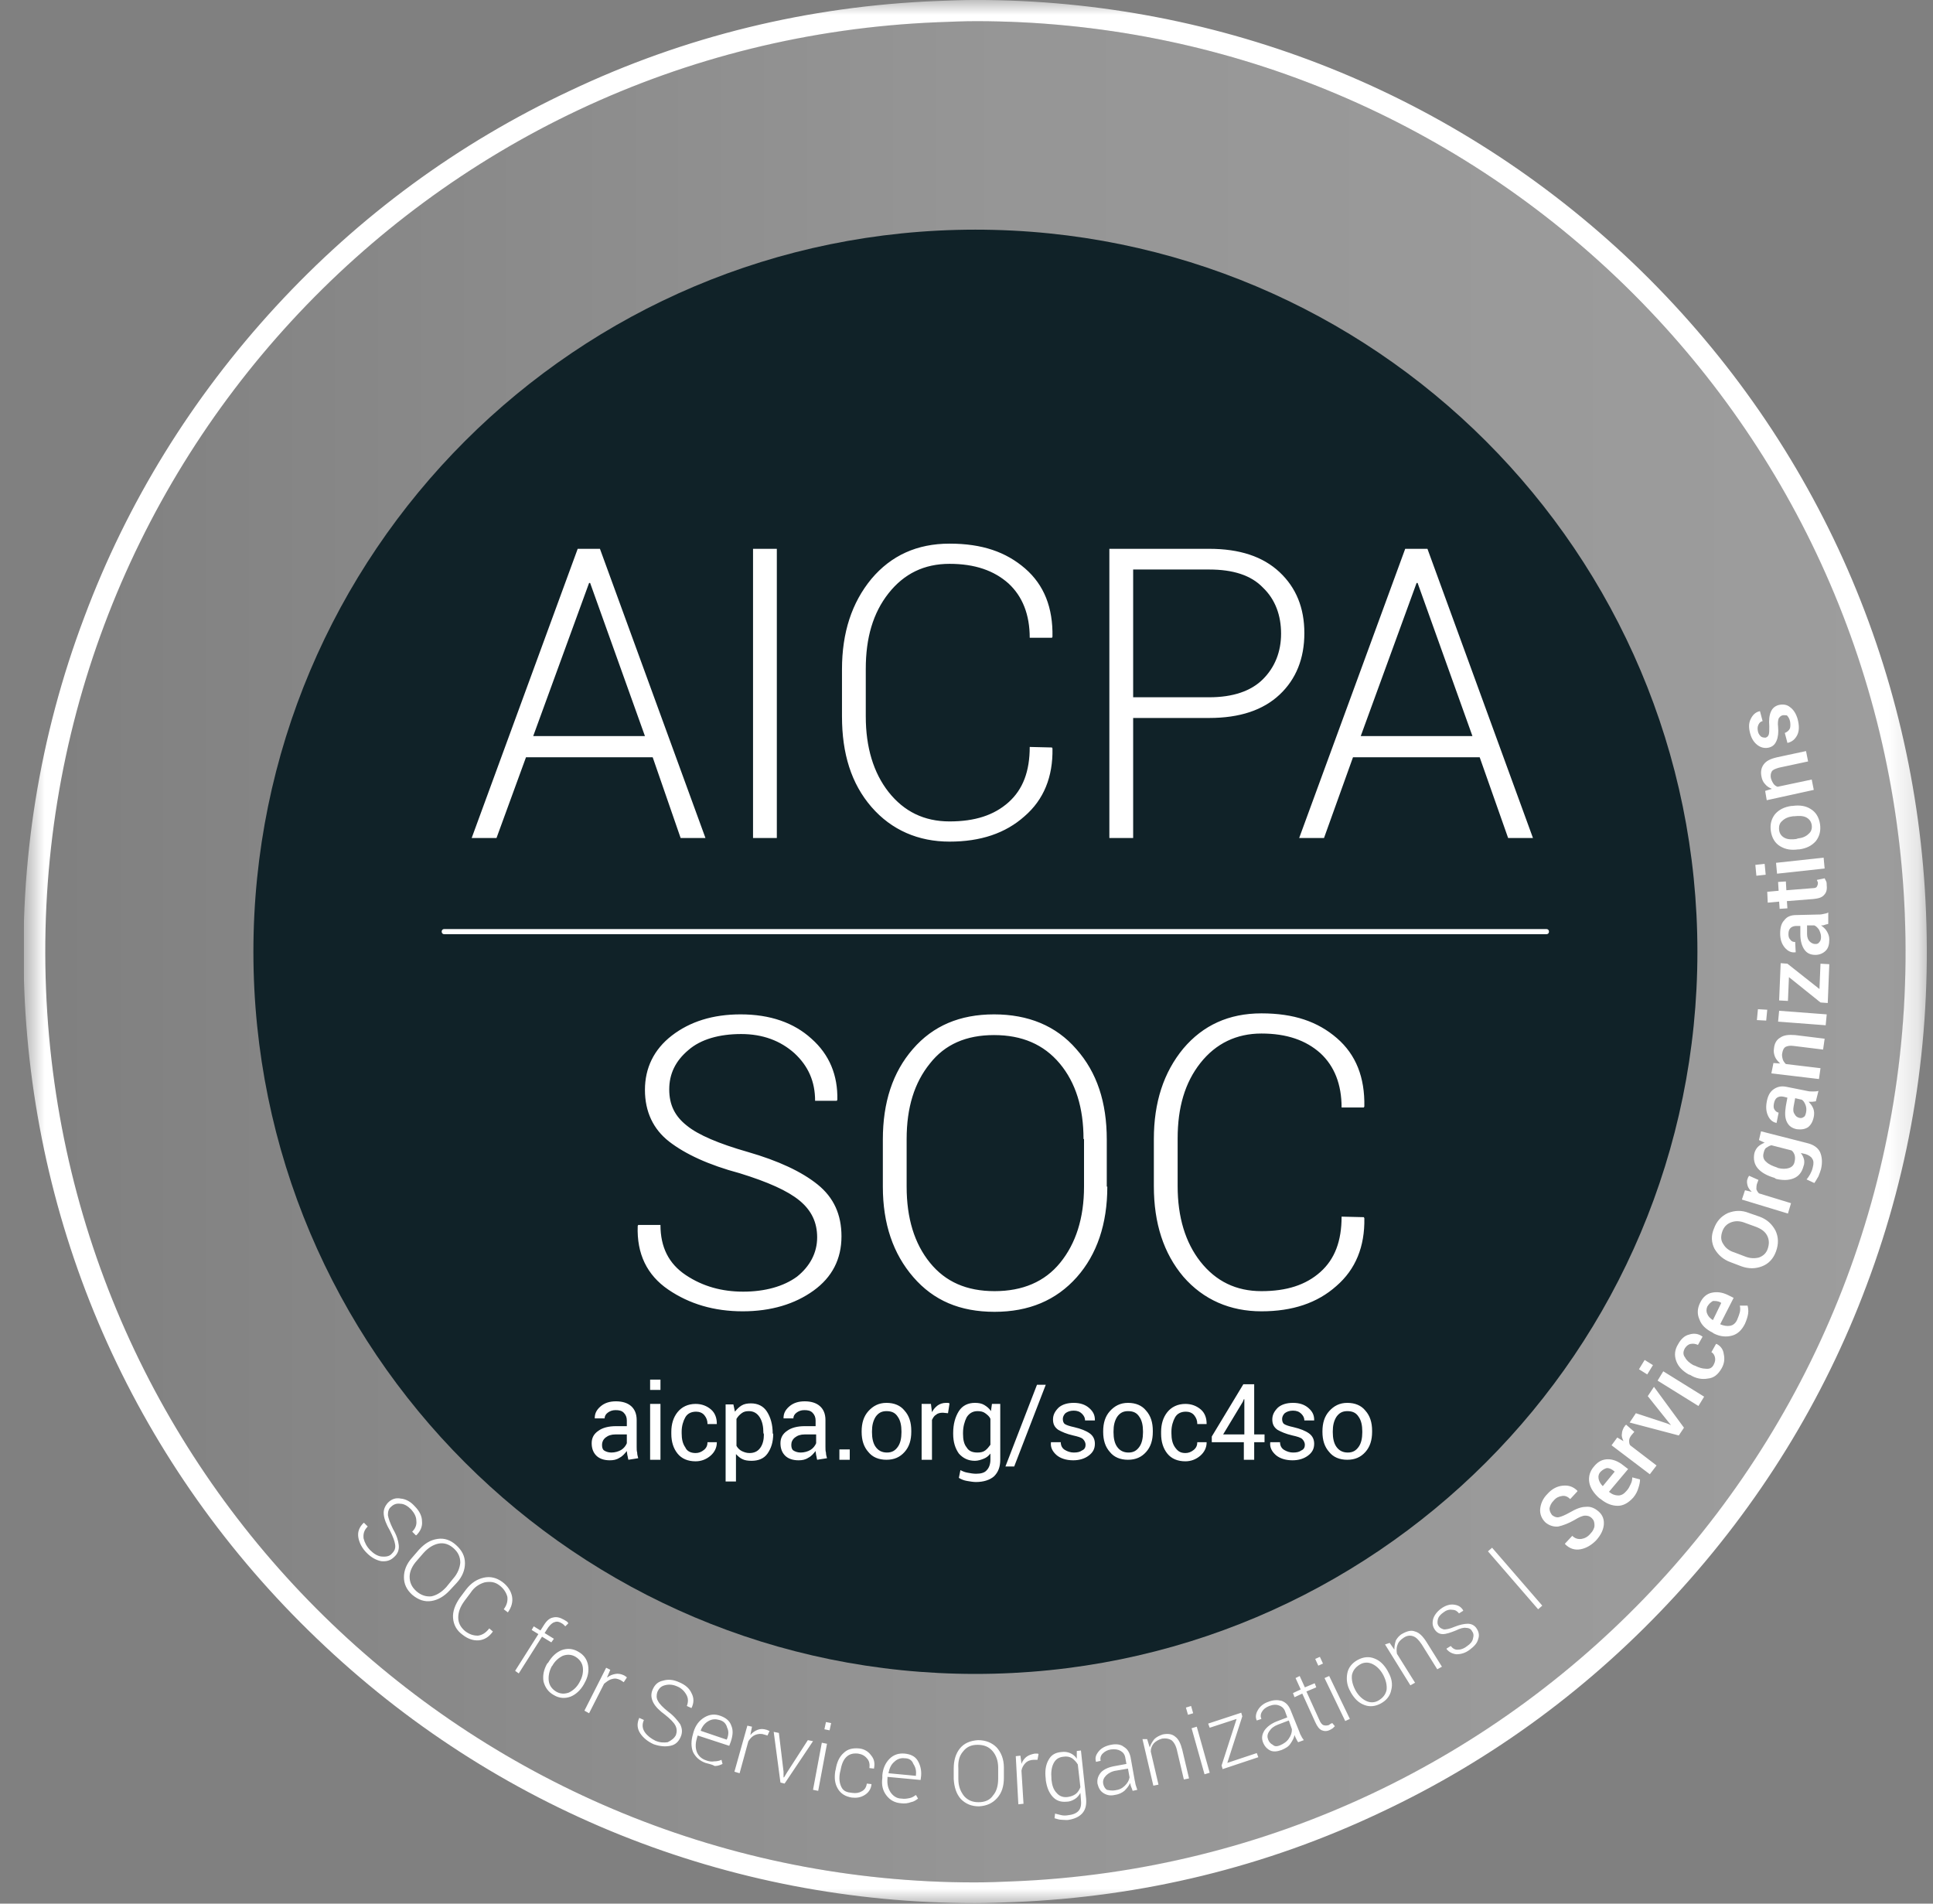 <svg width="65" height="64" viewBox="0 0 65 64" fill="none" xmlns="http://www.w3.org/2000/svg">
<rect x="0" y="0" width="65" height="64" fill="#808080" stroke="none"/>
<g clip-path="url(#clip0_6701_197615)">
<g clip-path="url(#clip1_6701_197615)">
<mask id="mask0_6701_197615" style="mask-type:luminance" maskUnits="userSpaceOnUse" x="0" y="-1" width="65" height="65">
<path d="M64.799 63.999H0.8V-0.001H64.799" fill="white"/>
</mask>
<g mask="url(#mask0_6701_197615)">
<path d="M32.8 63.286C50.069 63.286 64.087 49.286 64.087 31.999C64.087 14.729 50.069 0.712 32.8 0.712C15.53 0.712 1.513 14.729 1.513 31.999C1.513 49.268 15.53 63.286 32.8 63.286Z" fill="url(#paint0_linear_6701_197615)"/>
<path d="M32.817 0.712C49.513 0.712 63.373 13.895 64.052 30.73C64.747 47.999 51.321 62.556 34.069 63.251C33.634 63.269 33.2 63.286 32.782 63.286C16.087 63.286 2.226 50.103 1.548 33.269C0.852 15.999 14.261 1.443 31.53 0.747C31.965 0.73 32.4 0.712 32.817 0.712ZM32.817 -0.001C32.382 -0.001 31.93 0.017 31.495 0.034C27.182 0.208 23.026 1.217 19.148 3.06C15.408 4.817 12.087 7.251 9.269 10.312C6.452 13.373 4.278 16.886 2.835 20.747C1.322 24.747 0.643 28.973 0.817 33.286C1.148 41.599 4.643 49.338 10.661 55.095C16.643 60.834 24.504 63.982 32.782 63.982C33.217 63.982 33.669 63.964 34.104 63.947C38.417 63.773 42.574 62.764 46.452 60.921C50.191 59.164 53.513 56.712 56.33 53.651C59.147 50.59 61.321 47.077 62.765 43.216C64.278 39.199 64.939 34.99 64.765 30.66C64.434 22.347 60.939 14.608 54.921 8.851C48.956 3.164 41.095 -0.001 32.817 -0.001Z" fill="white"/>
<path d="M32.8 56.277C46.208 56.277 57.078 45.408 57.078 31.999C57.078 18.59 46.208 7.721 32.8 7.721C19.391 7.721 8.521 18.59 8.521 31.999C8.521 45.408 19.391 56.277 32.8 56.277Z" fill="#102228"/>
<path d="M13.183 52.225C13.27 52.138 13.305 52.051 13.287 51.929C13.27 51.808 13.217 51.669 13.113 51.46C12.991 51.251 12.922 51.077 12.905 50.921C12.887 50.764 12.939 50.642 13.044 50.521C13.165 50.399 13.305 50.347 13.478 50.382C13.652 50.399 13.809 50.486 13.948 50.642C14.104 50.799 14.191 50.973 14.191 51.147C14.209 51.321 14.139 51.477 14 51.616H13.983L13.861 51.495C13.965 51.39 14.018 51.269 14 51.129C14 50.99 13.931 50.868 13.826 50.747C13.704 50.625 13.583 50.556 13.461 50.556C13.339 50.538 13.235 50.573 13.148 50.66C13.061 50.729 13.044 50.834 13.044 50.938C13.061 51.042 13.113 51.199 13.217 51.408C13.339 51.616 13.391 51.79 13.409 51.947C13.426 52.103 13.374 52.242 13.252 52.347C13.13 52.468 12.991 52.503 12.818 52.486C12.644 52.451 12.487 52.364 12.331 52.208C12.174 52.051 12.087 51.877 12.052 51.703C12.018 51.512 12.07 51.355 12.226 51.199H12.244L12.365 51.321C12.244 51.442 12.209 51.564 12.226 51.721C12.261 51.86 12.331 51.999 12.452 52.121C12.574 52.242 12.696 52.312 12.818 52.329C13.009 52.347 13.113 52.312 13.183 52.225ZM15.13 53.46C14.939 53.669 14.73 53.79 14.505 53.825C14.278 53.86 14.07 53.79 13.861 53.616C13.67 53.442 13.583 53.251 13.583 53.025C13.583 52.799 13.67 52.573 13.861 52.364L14.087 52.103C14.278 51.895 14.47 51.773 14.713 51.738C14.939 51.703 15.148 51.773 15.339 51.947C15.53 52.121 15.635 52.312 15.635 52.555C15.635 52.782 15.548 53.008 15.357 53.216L15.13 53.46ZM15.235 53.077C15.391 52.903 15.461 52.712 15.478 52.538C15.478 52.347 15.409 52.19 15.252 52.051C15.096 51.912 14.922 51.86 14.748 51.895C14.574 51.929 14.4 52.034 14.244 52.208L14.018 52.468C13.861 52.642 13.774 52.834 13.774 53.008C13.774 53.199 13.844 53.355 14 53.495C14.157 53.634 14.331 53.686 14.505 53.669C14.678 53.634 14.852 53.529 15.009 53.355L15.235 53.077ZM16.574 54.851C16.452 55.025 16.296 55.129 16.104 55.147C15.913 55.164 15.722 55.095 15.548 54.955C15.357 54.816 15.252 54.625 15.235 54.399C15.217 54.173 15.305 53.947 15.461 53.721L15.67 53.442C15.844 53.216 16.035 53.095 16.261 53.042C16.487 52.99 16.696 53.042 16.887 53.181C17.078 53.321 17.183 53.495 17.218 53.669C17.252 53.86 17.2 54.034 17.078 54.208L16.939 54.103C17.044 53.964 17.078 53.825 17.061 53.686C17.026 53.547 16.939 53.408 16.8 53.303C16.644 53.181 16.487 53.164 16.296 53.199C16.122 53.251 15.948 53.355 15.826 53.547L15.617 53.825C15.478 54.016 15.409 54.19 15.409 54.382C15.409 54.573 15.496 54.712 15.635 54.834C15.791 54.955 15.931 54.99 16.07 54.99C16.209 54.973 16.331 54.903 16.452 54.747L16.574 54.851ZM17.322 56.173L18.104 54.938L17.878 54.799L17.948 54.677L18.174 54.816L18.296 54.625C18.383 54.486 18.487 54.399 18.591 54.382C18.713 54.347 18.835 54.382 18.957 54.451C18.991 54.468 19.009 54.486 19.044 54.503C19.078 54.521 19.096 54.555 19.113 54.573L19.009 54.677L18.957 54.625C18.939 54.608 18.922 54.59 18.887 54.573C18.8 54.521 18.73 54.503 18.644 54.538C18.574 54.555 18.504 54.625 18.435 54.712L18.313 54.903L18.626 55.095L18.539 55.216L18.226 55.025L17.444 56.26L17.322 56.173ZM18.435 55.895C18.557 55.686 18.713 55.547 18.887 55.477C19.078 55.408 19.27 55.425 19.444 55.529C19.635 55.634 19.739 55.79 19.774 55.981C19.809 56.173 19.774 56.382 19.652 56.59L19.635 56.625C19.513 56.834 19.357 56.973 19.183 57.042C18.991 57.112 18.8 57.094 18.626 56.99C18.435 56.886 18.331 56.729 18.278 56.538C18.244 56.347 18.278 56.138 18.4 55.929L18.435 55.895ZM18.557 56.016C18.47 56.173 18.435 56.347 18.452 56.503C18.47 56.66 18.557 56.782 18.696 56.868C18.835 56.955 18.991 56.955 19.131 56.903C19.27 56.834 19.391 56.729 19.478 56.573L19.496 56.538C19.583 56.382 19.617 56.225 19.6 56.069C19.583 55.912 19.496 55.79 19.357 55.703C19.218 55.616 19.061 55.616 18.922 55.669C18.783 55.738 18.661 55.842 18.574 55.999L18.557 56.016ZM20.974 56.555L20.87 56.486C20.765 56.434 20.678 56.416 20.574 56.451C20.487 56.468 20.4 56.538 20.313 56.608L19.809 57.599L19.652 57.512L20.383 56.069L20.522 56.138L20.418 56.382V56.399C20.504 56.329 20.591 56.295 20.696 56.277C20.783 56.26 20.887 56.277 20.991 56.329C21.009 56.347 21.026 56.347 21.044 56.364C21.061 56.382 21.078 56.382 21.078 56.399L20.974 56.555ZM22.73 58.329C22.765 58.225 22.765 58.121 22.713 58.016C22.661 57.912 22.539 57.79 22.365 57.651C22.174 57.512 22.035 57.373 21.965 57.234C21.896 57.094 21.878 56.955 21.948 56.799C22.017 56.642 22.122 56.538 22.296 56.503C22.47 56.451 22.643 56.468 22.835 56.555C23.044 56.642 23.183 56.764 23.252 56.921C23.339 57.077 23.339 57.251 23.252 57.425L23.096 57.355C23.148 57.216 23.148 57.094 23.078 56.973C23.009 56.851 22.904 56.747 22.765 56.694C22.609 56.625 22.47 56.625 22.348 56.66C22.226 56.694 22.157 56.764 22.104 56.886C22.07 56.99 22.07 57.094 22.122 57.181C22.174 57.286 22.296 57.408 22.47 57.547C22.661 57.686 22.783 57.842 22.87 57.964C22.939 58.103 22.957 58.242 22.887 58.399C22.817 58.555 22.713 58.66 22.539 58.694C22.365 58.729 22.191 58.712 21.983 58.642C21.791 58.555 21.635 58.434 21.53 58.277C21.426 58.121 21.409 57.947 21.496 57.755L21.652 57.825C21.583 57.981 21.6 58.121 21.687 58.242C21.774 58.364 21.896 58.451 22.035 58.521C22.191 58.59 22.331 58.59 22.452 58.573C22.591 58.503 22.678 58.434 22.73 58.329ZM23.722 59.268C23.53 59.199 23.391 59.077 23.304 58.903C23.235 58.729 23.235 58.521 23.304 58.294L23.322 58.225C23.391 57.999 23.513 57.842 23.687 57.738C23.861 57.634 24.035 57.616 24.226 57.686C24.417 57.755 24.539 57.86 24.591 58.016C24.661 58.173 24.643 58.347 24.574 58.555L24.522 58.694L23.461 58.347L23.444 58.399C23.391 58.573 23.374 58.729 23.426 58.886C23.478 59.025 23.583 59.129 23.739 59.181C23.826 59.216 23.93 59.234 24.017 59.216C24.104 59.216 24.191 59.199 24.261 59.164L24.296 59.303C24.226 59.338 24.139 59.373 24.035 59.373C23.948 59.321 23.843 59.303 23.722 59.268ZM24.191 57.825C24.07 57.79 23.948 57.79 23.826 57.86C23.704 57.929 23.617 58.034 23.565 58.173V58.19L24.435 58.486L24.452 58.451C24.504 58.312 24.504 58.19 24.452 58.086C24.417 57.947 24.331 57.86 24.191 57.825ZM25.809 58.347L25.687 58.312C25.583 58.277 25.478 58.294 25.391 58.329C25.304 58.364 25.235 58.434 25.165 58.538L24.87 59.616L24.696 59.564L25.131 58.016L25.287 58.051L25.235 58.312V58.329C25.304 58.242 25.391 58.19 25.478 58.155C25.565 58.121 25.67 58.121 25.774 58.155C25.791 58.155 25.809 58.173 25.826 58.173C25.843 58.19 25.861 58.19 25.878 58.19L25.809 58.347ZM26.348 59.564V59.755H26.365L26.47 59.581L27.165 58.503L27.339 58.538L26.383 59.964L26.244 59.929L26.017 58.225L26.191 58.26L26.348 59.564ZM27.513 60.208L27.339 60.173L27.635 58.59L27.809 58.625L27.513 60.208ZM27.896 58.173L27.722 58.138L27.774 57.895L27.948 57.929L27.896 58.173ZM28.661 60.277C28.783 60.294 28.887 60.277 28.974 60.225C29.078 60.173 29.131 60.086 29.148 59.964L29.304 59.981V59.999C29.287 60.138 29.217 60.26 29.078 60.347C28.939 60.434 28.8 60.451 28.643 60.434C28.435 60.399 28.278 60.312 28.174 60.138C28.07 59.964 28.052 59.773 28.087 59.547L28.104 59.477C28.139 59.251 28.226 59.06 28.365 58.938C28.504 58.799 28.678 58.764 28.887 58.782C29.061 58.799 29.2 58.886 29.287 59.008C29.391 59.129 29.426 59.268 29.391 59.442V59.46L29.235 59.442C29.252 59.321 29.235 59.199 29.148 59.112C29.078 59.025 28.974 58.973 28.852 58.955C28.678 58.938 28.557 58.973 28.452 59.077C28.348 59.181 28.296 59.338 28.261 59.529L28.244 59.599C28.209 59.79 28.226 59.947 28.296 60.086C28.365 60.225 28.487 60.26 28.661 60.277ZM30.296 60.625C30.087 60.608 29.93 60.521 29.809 60.364C29.687 60.208 29.635 60.016 29.67 59.773V59.686C29.687 59.46 29.774 59.268 29.913 59.129C30.052 58.99 30.226 58.938 30.417 58.955C30.609 58.973 30.765 59.042 30.852 59.181C30.939 59.321 30.991 59.495 30.974 59.703L30.956 59.842L29.843 59.738V59.79C29.826 59.981 29.861 60.121 29.948 60.26C30.035 60.382 30.157 60.468 30.313 60.468C30.417 60.486 30.504 60.468 30.591 60.451C30.678 60.434 30.748 60.382 30.8 60.347L30.87 60.468C30.8 60.521 30.73 60.573 30.626 60.59C30.539 60.625 30.417 60.642 30.296 60.625ZM30.417 59.112C30.278 59.094 30.157 59.147 30.07 59.234C29.965 59.321 29.913 59.442 29.878 59.599V59.616L30.8 59.703V59.668C30.817 59.529 30.783 59.408 30.713 59.303C30.661 59.164 30.557 59.112 30.417 59.112ZM33.757 59.773C33.757 60.051 33.687 60.277 33.53 60.451C33.374 60.625 33.183 60.712 32.922 60.729C32.661 60.729 32.47 60.642 32.313 60.486C32.157 60.312 32.087 60.086 32.07 59.808V59.46C32.07 59.181 32.139 58.955 32.278 58.782C32.417 58.608 32.626 58.521 32.887 58.503C33.148 58.503 33.356 58.59 33.513 58.747C33.67 58.921 33.757 59.147 33.757 59.425V59.773ZM33.565 59.425C33.565 59.199 33.496 59.008 33.374 58.868C33.252 58.729 33.096 58.66 32.87 58.66C32.661 58.66 32.504 58.729 32.383 58.886C32.261 59.025 32.209 59.216 32.226 59.46V59.808C32.226 60.051 32.296 60.225 32.417 60.382C32.539 60.521 32.696 60.59 32.904 60.59C33.113 60.59 33.287 60.521 33.391 60.364C33.513 60.225 33.565 60.034 33.565 59.79V59.425ZM34.887 59.164H34.765C34.661 59.164 34.556 59.199 34.487 59.268C34.417 59.338 34.365 59.425 34.348 59.529L34.417 60.642L34.243 60.66L34.157 59.042L34.313 59.025L34.348 59.286V59.303C34.383 59.199 34.452 59.112 34.522 59.06C34.591 59.008 34.696 58.973 34.8 58.955H34.87C34.904 58.955 34.904 58.955 34.922 58.973L34.887 59.164ZM35.165 59.808C35.13 59.547 35.165 59.338 35.252 59.181C35.339 59.008 35.478 58.921 35.687 58.903C35.809 58.886 35.896 58.903 35.983 58.938C36.07 58.973 36.157 59.042 36.209 59.129V58.868L36.348 58.851L36.522 60.468C36.539 60.677 36.504 60.834 36.4 60.955C36.296 61.077 36.139 61.147 35.948 61.181C35.878 61.199 35.791 61.181 35.704 61.181C35.617 61.181 35.53 61.147 35.461 61.129L35.478 60.973L35.687 61.025C35.757 61.042 35.843 61.042 35.93 61.025C36.087 61.008 36.209 60.955 36.278 60.868C36.348 60.782 36.365 60.66 36.348 60.503L36.33 60.277C36.278 60.364 36.226 60.434 36.139 60.486C36.052 60.538 35.965 60.573 35.861 60.573C35.67 60.59 35.513 60.538 35.391 60.399C35.27 60.26 35.2 60.086 35.165 59.842V59.808ZM35.356 59.825C35.374 60.016 35.426 60.173 35.53 60.277C35.617 60.382 35.739 60.434 35.896 60.416C36.017 60.399 36.104 60.364 36.174 60.312C36.243 60.26 36.296 60.173 36.33 60.086L36.243 59.321C36.191 59.234 36.122 59.164 36.052 59.112C35.965 59.06 35.878 59.042 35.757 59.06C35.6 59.077 35.496 59.147 35.426 59.286C35.356 59.425 35.339 59.599 35.356 59.79V59.825ZM38.087 60.208C38.07 60.155 38.052 60.103 38.035 60.068C38.017 60.034 38.017 59.981 38 59.947C37.965 60.034 37.896 60.121 37.809 60.208C37.722 60.277 37.617 60.329 37.478 60.347C37.322 60.382 37.2 60.347 37.096 60.277C36.991 60.208 36.939 60.103 36.904 59.964C36.887 59.825 36.922 59.703 37.026 59.581C37.13 59.477 37.287 59.408 37.496 59.373L37.878 59.303L37.843 59.112C37.826 58.99 37.774 58.921 37.687 58.868C37.6 58.816 37.496 58.799 37.356 58.816C37.235 58.834 37.148 58.886 37.078 58.955C37.009 59.025 36.991 59.112 37.009 59.199L36.852 59.234V59.216C36.817 59.094 36.852 58.99 36.956 58.868C37.044 58.764 37.183 58.694 37.356 58.66C37.53 58.625 37.687 58.642 37.791 58.729C37.913 58.799 37.983 58.921 38.017 59.077L38.157 59.86C38.174 59.912 38.174 59.964 38.191 60.016L38.243 60.173L38.087 60.208ZM37.496 60.19C37.635 60.173 37.739 60.121 37.826 60.034C37.913 59.947 37.965 59.86 37.983 59.755L37.93 59.46L37.53 59.529C37.391 59.547 37.27 59.616 37.2 59.686C37.113 59.773 37.078 59.86 37.096 59.964C37.113 60.051 37.148 60.121 37.217 60.173C37.304 60.19 37.391 60.208 37.496 60.19ZM38.574 58.468L38.661 58.747C38.696 58.642 38.748 58.555 38.817 58.468C38.887 58.399 38.991 58.347 39.096 58.312C39.27 58.277 39.409 58.294 39.513 58.382C39.635 58.468 39.704 58.625 39.757 58.834L39.983 59.79L39.809 59.825L39.583 58.868C39.548 58.694 39.478 58.573 39.391 58.503C39.304 58.451 39.2 58.434 39.078 58.451C38.956 58.486 38.87 58.538 38.8 58.608C38.73 58.694 38.696 58.782 38.696 58.886L38.956 59.999L38.783 60.034L38.417 58.468H38.574ZM40.122 57.599L39.948 57.651L39.878 57.408L40.052 57.355L40.122 57.599ZM40.678 59.599L40.504 59.651L40.069 58.103L40.243 58.051L40.678 59.599ZM41.27 59.268L42.261 58.938L42.313 59.077L41.113 59.477L41.078 59.355L41.583 57.79L40.678 58.086L40.626 57.947L41.739 57.581L41.774 57.703L41.27 59.268ZM43.652 58.573C43.617 58.521 43.6 58.486 43.583 58.451C43.565 58.416 43.548 58.382 43.53 58.329C43.513 58.434 43.461 58.521 43.391 58.625C43.322 58.729 43.217 58.782 43.096 58.834C42.956 58.886 42.817 58.903 42.713 58.851C42.609 58.799 42.522 58.712 42.469 58.573C42.417 58.434 42.435 58.312 42.522 58.173C42.609 58.051 42.748 57.947 42.922 57.877L43.287 57.738L43.217 57.547C43.183 57.442 43.113 57.373 43.009 57.338C42.922 57.303 42.817 57.303 42.678 57.355C42.556 57.408 42.487 57.46 42.435 57.547C42.383 57.634 42.383 57.721 42.417 57.79L42.261 57.842C42.209 57.738 42.226 57.616 42.296 57.495C42.365 57.373 42.487 57.269 42.644 57.216C42.817 57.147 42.956 57.147 43.096 57.181C43.235 57.234 43.322 57.321 43.391 57.477L43.687 58.208C43.704 58.26 43.722 58.312 43.757 58.364C43.774 58.416 43.809 58.451 43.843 58.503L43.652 58.573ZM43.043 58.677C43.165 58.625 43.27 58.555 43.339 58.451C43.409 58.347 43.443 58.26 43.443 58.138L43.339 57.842L42.974 57.981C42.835 58.034 42.748 58.103 42.678 58.208C42.609 58.312 42.609 58.399 42.644 58.486C42.678 58.573 42.73 58.625 42.8 58.66C42.87 58.729 42.956 58.712 43.043 58.677ZM43.704 56.347L43.878 56.729L44.209 56.59L44.261 56.729L43.93 56.868L44.365 57.825C44.4 57.912 44.452 57.981 44.504 57.999C44.556 58.016 44.609 58.016 44.678 57.999C44.696 57.981 44.713 57.981 44.73 57.964C44.748 57.947 44.765 57.947 44.8 57.929L44.887 58.034L44.817 58.103C44.783 58.121 44.765 58.138 44.73 58.155C44.626 58.208 44.539 58.208 44.452 58.173C44.365 58.138 44.296 58.051 44.226 57.895L43.791 56.938L43.53 57.06L43.478 56.921L43.739 56.799L43.565 56.416L43.704 56.347ZM44.487 55.929L44.33 55.999L44.226 55.773L44.383 55.703L44.487 55.929ZM45.391 57.79L45.235 57.86L44.539 56.416L44.696 56.347L45.391 57.79ZM45.409 56.868C45.287 56.66 45.27 56.451 45.304 56.26C45.339 56.069 45.461 55.912 45.652 55.808C45.843 55.703 46.035 55.686 46.209 55.755C46.4 55.825 46.539 55.964 46.661 56.173L46.678 56.208C46.8 56.416 46.835 56.625 46.783 56.816C46.748 57.008 46.626 57.164 46.435 57.269C46.243 57.373 46.052 57.39 45.878 57.321C45.687 57.251 45.548 57.112 45.426 56.903L45.409 56.868ZM45.583 56.834C45.669 56.99 45.791 57.112 45.93 57.181C46.069 57.251 46.226 57.251 46.365 57.164C46.504 57.077 46.591 56.973 46.626 56.816C46.643 56.66 46.609 56.503 46.522 56.329L46.504 56.295C46.417 56.138 46.296 56.016 46.157 55.947C46.017 55.877 45.861 55.877 45.722 55.964C45.583 56.051 45.496 56.155 45.461 56.312C45.443 56.468 45.478 56.625 45.565 56.799L45.583 56.834ZM46.73 55.234L46.887 55.46C46.887 55.355 46.904 55.251 46.939 55.147C46.991 55.06 47.061 54.973 47.165 54.921C47.322 54.834 47.461 54.799 47.583 54.851C47.722 54.886 47.843 55.008 47.965 55.199L48.487 56.034L48.33 56.121L47.809 55.286C47.704 55.129 47.617 55.042 47.513 55.008C47.409 54.973 47.304 54.99 47.2 55.06C47.096 55.129 47.026 55.199 46.991 55.303C46.956 55.39 46.956 55.495 46.974 55.599L47.583 56.573L47.426 56.66L46.574 55.286L46.73 55.234ZM49.496 54.834C49.461 54.764 49.391 54.729 49.304 54.729C49.217 54.712 49.096 54.747 48.956 54.816C48.783 54.886 48.626 54.938 48.522 54.938C48.4 54.938 48.313 54.886 48.243 54.782C48.174 54.677 48.157 54.573 48.191 54.434C48.226 54.312 48.313 54.19 48.452 54.086C48.591 53.981 48.748 53.929 48.887 53.947C49.026 53.964 49.13 54.016 49.2 54.138V54.155L49.061 54.242C49.009 54.173 48.939 54.121 48.835 54.121C48.73 54.103 48.626 54.138 48.539 54.208C48.435 54.277 48.365 54.364 48.348 54.451C48.33 54.538 48.33 54.608 48.383 54.677C48.417 54.729 48.487 54.764 48.556 54.782C48.626 54.782 48.748 54.764 48.904 54.695C49.078 54.625 49.235 54.59 49.356 54.59C49.478 54.59 49.583 54.642 49.652 54.747C49.722 54.851 49.757 54.973 49.704 55.112C49.669 55.251 49.565 55.355 49.426 55.46C49.27 55.581 49.113 55.616 48.974 55.616C48.835 55.599 48.73 55.547 48.643 55.442V55.425L48.783 55.338C48.852 55.425 48.939 55.477 49.043 55.46C49.148 55.46 49.252 55.408 49.339 55.338C49.443 55.269 49.513 55.181 49.53 55.095C49.565 54.973 49.548 54.903 49.496 54.834ZM51.861 53.981L51.722 54.103L50.035 52.155L50.174 52.034L51.861 53.981ZM53.53 51.042C53.461 50.973 53.391 50.955 53.304 50.955C53.217 50.955 53.096 51.008 52.956 51.095C52.748 51.216 52.556 51.286 52.4 51.321C52.243 51.338 52.087 51.286 51.965 51.181C51.843 51.06 51.774 50.903 51.791 50.729C51.809 50.556 51.878 50.382 52.035 50.225C52.191 50.051 52.365 49.964 52.556 49.947C52.748 49.929 52.904 49.981 53.043 50.121V50.138L52.8 50.399C52.713 50.312 52.626 50.277 52.522 50.295C52.417 50.312 52.33 50.347 52.243 50.451C52.156 50.538 52.122 50.625 52.104 50.712C52.104 50.799 52.139 50.868 52.191 50.938C52.261 50.99 52.33 51.025 52.417 51.008C52.504 50.99 52.626 50.938 52.782 50.851C52.991 50.729 53.165 50.66 53.322 50.66C53.478 50.642 53.617 50.695 53.756 50.816C53.896 50.938 53.948 51.095 53.93 51.269C53.913 51.442 53.826 51.616 53.669 51.79C53.513 51.947 53.339 52.051 53.148 52.086C52.956 52.121 52.782 52.069 52.626 51.912V51.895L52.87 51.634C52.956 51.721 53.061 51.755 53.182 51.738C53.287 51.721 53.391 51.669 53.478 51.564C53.565 51.477 53.617 51.373 53.617 51.286C53.617 51.181 53.6 51.112 53.53 51.042ZM54.922 50.347C54.765 50.521 54.591 50.625 54.4 50.625C54.209 50.625 54.017 50.555 53.826 50.399L53.774 50.364C53.6 50.208 53.478 50.034 53.443 49.842C53.409 49.651 53.461 49.46 53.6 49.303C53.739 49.129 53.896 49.06 54.069 49.06C54.243 49.06 54.417 49.129 54.591 49.269L54.748 49.39L54.104 50.155C54.209 50.242 54.313 50.277 54.417 50.277C54.522 50.277 54.609 50.225 54.696 50.121C54.765 50.051 54.8 49.964 54.835 49.895C54.87 49.825 54.887 49.755 54.887 49.669L55.148 49.738C55.148 49.825 55.13 49.912 55.096 50.016C55.061 50.138 55.009 50.242 54.922 50.347ZM53.826 49.477C53.756 49.547 53.739 49.634 53.756 49.721C53.774 49.808 53.826 49.895 53.896 49.964L54.296 49.477L54.278 49.46C54.191 49.39 54.122 49.355 54.035 49.355C53.965 49.373 53.896 49.408 53.826 49.477ZM54.956 48.138L54.852 48.26C54.817 48.312 54.782 48.364 54.782 48.434C54.782 48.486 54.782 48.538 54.817 48.59L55.704 49.269L55.478 49.564L54.191 48.59L54.383 48.329L54.591 48.451C54.556 48.364 54.522 48.295 54.539 48.208C54.539 48.121 54.574 48.051 54.609 47.981C54.626 47.964 54.643 47.947 54.643 47.929C54.661 47.912 54.678 47.912 54.678 47.895L54.956 48.138ZM56.069 47.86L56.191 47.912L56.104 47.808L55.409 46.938L55.617 46.625L56.626 47.999L56.452 48.26L54.8 47.825L55.009 47.512L56.069 47.86ZM55.583 45.895L55.391 46.208L55.113 46.034L55.304 45.721L55.583 45.895ZM57.304 46.956L57.113 47.269L55.739 46.416L55.93 46.103L57.304 46.956ZM57.635 45.86C57.669 45.79 57.687 45.721 57.669 45.634C57.652 45.564 57.617 45.495 57.548 45.46L57.704 45.182H57.722C57.861 45.251 57.948 45.373 57.965 45.529C58 45.686 57.983 45.842 57.895 45.999C57.774 46.208 57.635 46.329 57.426 46.347C57.235 46.382 57.026 46.347 56.835 46.225L56.782 46.208C56.574 46.086 56.435 45.947 56.365 45.755C56.296 45.564 56.313 45.373 56.435 45.182C56.522 45.025 56.643 44.903 56.8 44.868C56.956 44.816 57.113 44.834 57.252 44.938L57.096 45.216C57.026 45.182 56.939 45.164 56.852 45.182C56.765 45.199 56.713 45.251 56.661 45.321C56.591 45.442 56.591 45.547 56.661 45.634C56.713 45.738 56.817 45.825 56.939 45.895L56.991 45.912C57.13 45.982 57.252 46.016 57.356 46.016C57.496 46.034 57.583 45.982 57.635 45.86ZM58.678 44.503C58.574 44.712 58.435 44.851 58.243 44.903C58.052 44.956 57.843 44.938 57.635 44.834L57.583 44.799C57.374 44.695 57.217 44.556 57.148 44.364C57.061 44.173 57.078 43.982 57.165 43.808C57.252 43.616 57.391 43.495 57.565 43.46C57.739 43.425 57.913 43.442 58.122 43.547L58.296 43.634L57.843 44.521C57.965 44.573 58.069 44.59 58.174 44.573C58.278 44.556 58.365 44.486 58.417 44.364C58.452 44.277 58.487 44.19 58.504 44.121C58.522 44.051 58.522 43.964 58.504 43.895H58.765C58.782 43.964 58.8 44.069 58.782 44.173C58.765 44.277 58.73 44.382 58.678 44.503ZM57.409 43.929C57.374 44.016 57.374 44.103 57.409 44.173C57.443 44.26 57.513 44.329 57.6 44.382L57.878 43.808L57.861 43.79C57.774 43.738 57.687 43.738 57.6 43.738C57.513 43.79 57.461 43.842 57.409 43.929ZM59.165 40.903C59.409 40.99 59.583 41.147 59.704 41.373C59.809 41.599 59.809 41.825 59.722 42.069C59.635 42.312 59.478 42.486 59.252 42.573C59.026 42.66 58.8 42.66 58.556 42.573L58.191 42.434C57.948 42.347 57.774 42.19 57.652 41.982C57.548 41.773 57.53 41.547 57.635 41.303C57.722 41.06 57.878 40.886 58.104 40.782C58.33 40.695 58.556 40.677 58.817 40.782L59.165 40.903ZM58.678 41.112C58.504 41.042 58.348 41.042 58.209 41.095C58.069 41.147 57.965 41.251 57.913 41.408C57.861 41.564 57.861 41.703 57.948 41.825C58.017 41.947 58.139 42.051 58.313 42.103L58.678 42.242C58.852 42.312 59.009 42.312 59.148 42.277C59.287 42.225 59.391 42.138 59.443 41.982C59.495 41.825 59.495 41.686 59.426 41.547C59.356 41.408 59.235 41.321 59.061 41.251L58.678 41.112ZM59.13 39.669L59.078 39.808C59.061 39.877 59.061 39.929 59.061 39.982C59.078 40.034 59.113 40.086 59.148 40.121L60.226 40.451L60.122 40.799L58.574 40.329L58.678 40.016L58.904 40.069C58.835 39.999 58.782 39.929 58.765 39.86C58.748 39.79 58.73 39.703 58.765 39.634C58.765 39.616 58.782 39.599 58.782 39.582C58.8 39.564 58.8 39.547 58.817 39.529L59.13 39.669ZM59.669 39.599C59.426 39.529 59.235 39.425 59.113 39.286C58.991 39.147 58.956 38.973 58.991 38.782C59.009 38.695 59.061 38.608 59.113 38.556C59.165 38.503 59.252 38.451 59.339 38.416L59.148 38.329L59.217 38.034L60.782 38.434C60.991 38.486 61.13 38.59 61.2 38.729C61.269 38.886 61.287 39.077 61.235 39.303C61.217 39.373 61.182 39.46 61.148 39.547C61.096 39.634 61.061 39.703 61.009 39.773L60.748 39.651C60.8 39.599 60.835 39.529 60.869 39.477C60.904 39.408 60.939 39.338 60.956 39.251C60.991 39.129 60.991 39.025 60.939 38.956C60.904 38.886 60.817 38.834 60.713 38.799L60.556 38.764C60.609 38.834 60.643 38.903 60.661 38.973C60.678 39.042 60.678 39.129 60.643 39.216C60.591 39.408 60.487 39.547 60.313 39.616C60.139 39.686 59.948 39.686 59.722 39.634L59.669 39.599ZM59.791 39.269C59.93 39.303 60.052 39.303 60.156 39.269C60.261 39.234 60.33 39.164 60.348 39.042C60.365 38.973 60.365 38.903 60.348 38.834C60.33 38.782 60.295 38.712 60.243 38.677L59.565 38.503C59.495 38.521 59.443 38.556 59.391 38.59C59.339 38.625 59.322 38.695 59.304 38.764C59.27 38.886 59.304 38.99 59.391 39.06C59.478 39.147 59.6 39.199 59.756 39.251L59.791 39.269ZM61.061 37.025C61.026 37.025 60.974 37.042 60.939 37.042H60.817C60.887 37.112 60.939 37.182 60.974 37.269C61.009 37.355 61.009 37.46 60.991 37.547C60.956 37.721 60.887 37.825 60.8 37.895C60.696 37.964 60.574 37.982 60.417 37.964C60.261 37.929 60.156 37.86 60.087 37.721C60.017 37.582 60.017 37.408 60.052 37.182L60.104 36.903L59.965 36.869C59.878 36.851 59.809 36.869 59.756 36.903C59.704 36.938 59.669 37.008 59.652 37.095C59.635 37.182 59.635 37.251 59.669 37.303C59.704 37.355 59.739 37.39 59.809 37.408L59.739 37.755H59.756C59.635 37.738 59.53 37.669 59.461 37.529C59.391 37.39 59.374 37.234 59.409 37.042C59.443 36.851 59.513 36.712 59.635 36.625C59.756 36.538 59.895 36.503 60.069 36.538L60.765 36.677C60.835 36.695 60.887 36.695 60.956 36.695C61.026 36.695 61.078 36.695 61.148 36.677L61.061 37.025ZM60.73 37.408C60.748 37.321 60.748 37.234 60.713 37.147C60.678 37.06 60.643 37.008 60.591 36.973L60.365 36.921L60.313 37.199C60.295 37.303 60.295 37.39 60.348 37.46C60.383 37.529 60.435 37.564 60.504 37.582C60.574 37.599 60.609 37.582 60.661 37.547C60.678 37.547 60.713 37.495 60.73 37.408ZM59.635 35.738L59.861 35.755C59.791 35.686 59.722 35.616 59.687 35.529C59.652 35.443 59.635 35.355 59.652 35.251C59.669 35.077 59.739 34.956 59.861 34.886C59.983 34.799 60.139 34.782 60.365 34.799L61.356 34.921L61.304 35.286L60.313 35.164C60.191 35.147 60.104 35.164 60.035 35.199C59.983 35.234 59.948 35.303 59.93 35.408C59.913 35.477 59.93 35.547 59.948 35.616C59.965 35.669 60 35.721 60.052 35.773L61.217 35.912L61.165 36.277L59.565 36.086L59.635 35.738ZM59.426 33.947L59.391 34.312L59.078 34.295L59.113 33.929L59.426 33.947ZM61.426 34.103L61.391 34.469L59.791 34.347L59.826 33.982L61.426 34.103ZM61.182 33.251L61.217 32.399L61.513 32.416L61.461 33.721L61.217 33.703L60.156 32.851L60.122 33.651L59.826 33.634L59.878 32.382L60.104 32.399L61.182 33.251ZM61.478 31.06C61.443 31.077 61.391 31.077 61.356 31.095C61.322 31.112 61.287 31.112 61.235 31.112C61.304 31.164 61.374 31.216 61.426 31.303C61.478 31.39 61.513 31.477 61.513 31.582C61.513 31.756 61.478 31.877 61.391 31.964C61.304 32.051 61.182 32.103 61.043 32.103C60.887 32.103 60.765 32.051 60.678 31.93C60.591 31.808 60.539 31.634 60.539 31.408V31.13H60.4C60.313 31.13 60.243 31.164 60.209 31.199C60.156 31.251 60.139 31.321 60.139 31.408C60.139 31.495 60.156 31.547 60.209 31.599C60.243 31.651 60.295 31.669 60.365 31.669L60.383 32.016H60.365C60.243 32.034 60.122 31.982 60.017 31.86C59.913 31.738 59.861 31.582 59.861 31.39C59.861 31.199 59.895 31.043 60 30.938C60.087 30.816 60.226 30.764 60.4 30.764L61.113 30.747C61.182 30.747 61.235 30.747 61.304 30.73C61.374 30.712 61.426 30.712 61.478 30.677V31.06ZM61.235 31.495C61.235 31.408 61.2 31.321 61.165 31.251C61.113 31.182 61.061 31.13 61.009 31.112H60.765V31.408C60.765 31.512 60.8 31.599 60.852 31.651C60.904 31.703 60.974 31.738 61.043 31.738C61.113 31.738 61.148 31.721 61.182 31.669C61.217 31.634 61.235 31.582 61.235 31.495ZM59.426 29.982L59.809 29.947L59.791 29.651L60.052 29.634L60.069 29.93L60.956 29.86C61.026 29.86 61.078 29.843 61.096 29.808C61.113 29.773 61.13 29.738 61.13 29.686C61.13 29.669 61.13 29.651 61.113 29.634C61.113 29.616 61.096 29.599 61.096 29.582L61.356 29.529L61.409 29.634C61.426 29.669 61.426 29.721 61.426 29.773C61.443 29.912 61.409 30.016 61.339 30.086C61.269 30.173 61.148 30.208 60.974 30.225L60.087 30.295L60.104 30.538L59.843 30.555L59.826 30.312L59.443 30.347L59.426 29.982ZM59.339 29.043L59.374 29.408L59.061 29.442L59.026 29.077L59.339 29.043ZM61.322 28.834L61.356 29.199L59.756 29.373L59.722 29.008L61.322 28.834ZM60.469 28.556C60.226 28.59 60.035 28.556 59.861 28.451C59.687 28.347 59.583 28.173 59.548 27.947C59.513 27.721 59.565 27.529 59.687 27.373C59.826 27.216 60 27.13 60.243 27.095H60.278C60.522 27.06 60.73 27.095 60.887 27.199C61.061 27.303 61.165 27.477 61.2 27.703C61.235 27.93 61.182 28.121 61.061 28.277C60.922 28.434 60.748 28.521 60.504 28.556H60.469ZM60.452 28.19C60.609 28.173 60.73 28.121 60.817 28.034C60.904 27.964 60.939 27.86 60.922 27.738C60.904 27.616 60.835 27.529 60.73 27.477C60.626 27.425 60.487 27.425 60.33 27.442H60.295C60.139 27.46 60.017 27.512 59.93 27.599C59.843 27.669 59.809 27.773 59.826 27.912C59.843 28.034 59.913 28.121 60.017 28.173C60.122 28.225 60.261 28.225 60.4 28.208L60.452 28.19ZM59.356 26.59L59.583 26.521C59.495 26.486 59.409 26.434 59.356 26.364C59.287 26.295 59.252 26.208 59.235 26.121C59.2 25.964 59.217 25.825 59.304 25.703C59.391 25.582 59.53 25.512 59.756 25.46L60.73 25.251L60.8 25.599L59.826 25.808C59.704 25.843 59.617 25.877 59.583 25.93C59.548 25.982 59.53 26.069 59.548 26.156C59.565 26.225 59.6 26.295 59.635 26.347C59.669 26.399 59.722 26.434 59.774 26.451L60.922 26.208L60.991 26.556L59.409 26.903L59.356 26.59ZM59.93 24.051C59.878 24.069 59.843 24.103 59.809 24.156C59.791 24.208 59.774 24.312 59.791 24.434C59.809 24.625 59.791 24.782 59.739 24.903C59.687 25.025 59.617 25.095 59.495 25.13C59.374 25.164 59.235 25.147 59.113 25.06C58.991 24.973 58.904 24.851 58.852 24.66C58.8 24.469 58.8 24.312 58.87 24.173C58.939 24.034 59.026 23.947 59.165 23.912H59.182L59.27 24.242C59.2 24.26 59.165 24.295 59.13 24.364C59.096 24.434 59.096 24.503 59.113 24.59C59.13 24.677 59.182 24.73 59.217 24.764C59.27 24.799 59.322 24.799 59.374 24.799C59.426 24.782 59.461 24.747 59.478 24.695C59.495 24.642 59.495 24.556 59.495 24.416C59.478 24.208 59.495 24.051 59.548 23.93C59.6 23.808 59.687 23.738 59.809 23.703C59.948 23.669 60.087 23.686 60.191 23.773C60.313 23.86 60.4 23.999 60.452 24.19C60.504 24.399 60.504 24.573 60.435 24.712C60.365 24.851 60.261 24.938 60.122 24.973H60.104L60.017 24.642C60.104 24.608 60.156 24.556 60.191 24.486C60.209 24.416 60.209 24.329 60.191 24.242C60.174 24.156 60.122 24.086 60.087 24.051C60.035 24.051 59.983 24.034 59.93 24.051ZM21.948 25.46H17.687L16.696 28.173H15.861L19.426 18.451H20.174L23.722 28.173H22.887L21.948 25.46ZM17.93 24.747H21.687L19.844 19.599H19.809L17.93 24.747ZM26.122 28.173H25.322V18.451H26.122V28.173ZM35.374 25.13L35.391 25.164C35.409 26.121 35.096 26.886 34.452 27.442C33.809 28.016 32.974 28.295 31.93 28.295C30.887 28.295 29.983 27.912 29.304 27.13C28.626 26.347 28.313 25.338 28.313 24.086V22.503C28.313 21.269 28.643 20.26 29.304 19.46C29.965 18.677 30.835 18.277 31.93 18.277C33.026 18.277 33.826 18.556 34.47 19.112C35.113 19.669 35.409 20.434 35.391 21.408L35.374 21.442H34.626C34.626 20.66 34.383 20.051 33.913 19.616C33.426 19.182 32.783 18.956 31.93 18.956C31.078 18.956 30.4 19.286 29.878 19.947C29.357 20.608 29.113 21.442 29.113 22.486V24.086C29.113 25.13 29.374 25.982 29.878 26.625C30.4 27.286 31.078 27.616 31.93 27.616C32.783 27.616 33.426 27.408 33.913 26.973C34.4 26.538 34.626 25.93 34.626 25.112L35.374 25.13ZM38.104 24.138V28.173H37.304V18.451H40.661C41.687 18.451 42.469 18.712 43.026 19.234C43.583 19.756 43.861 20.434 43.861 21.286C43.861 22.138 43.583 22.834 43.026 23.356C42.469 23.877 41.687 24.138 40.661 24.138H38.104ZM38.104 23.442H40.661C41.461 23.442 42.069 23.234 42.469 22.834C42.87 22.434 43.078 21.912 43.078 21.303C43.078 20.695 42.887 20.156 42.469 19.756C42.069 19.338 41.461 19.147 40.661 19.147H38.104V23.442ZM49.757 25.46H45.496L44.522 28.173H43.687L47.252 18.451H48L51.548 28.173H50.713L49.757 25.46ZM45.757 24.747H49.513L47.669 19.599H47.635L45.757 24.747ZM27.478 41.599C27.478 41.095 27.287 40.695 26.887 40.364C26.487 40.034 25.826 39.738 24.87 39.443C23.826 39.164 23.044 38.799 22.504 38.382C21.965 37.964 21.687 37.373 21.687 36.642C21.687 35.912 21.983 35.286 22.591 34.816C23.2 34.347 23.965 34.103 24.904 34.103C25.896 34.103 26.696 34.382 27.287 34.921C27.896 35.46 28.174 36.156 28.157 36.973L28.139 37.008H27.409C27.409 36.364 27.183 35.843 26.713 35.408C26.244 34.99 25.652 34.764 24.922 34.764C24.191 34.764 23.565 34.938 23.148 35.303C22.713 35.669 22.504 36.103 22.504 36.625C22.504 37.147 22.696 37.529 23.096 37.843C23.478 38.156 24.174 38.451 25.148 38.729C26.174 39.025 26.957 39.39 27.496 39.825C28.035 40.26 28.296 40.834 28.296 41.564C28.296 42.329 27.983 42.938 27.357 43.39C26.73 43.842 25.93 44.086 24.974 44.086C24.017 44.086 23.183 43.842 22.47 43.355C21.757 42.868 21.409 42.156 21.444 41.216L21.461 41.182H22.209C22.209 41.929 22.487 42.486 23.061 42.868C23.635 43.251 24.278 43.425 24.991 43.425C25.722 43.425 26.348 43.251 26.8 42.921C27.235 42.573 27.478 42.121 27.478 41.599ZM37.235 39.895C37.235 41.147 36.887 42.173 36.209 42.938C35.513 43.721 34.591 44.103 33.444 44.103C32.278 44.103 31.391 43.721 30.713 42.938C30.035 42.156 29.687 41.147 29.687 39.895V38.312C29.687 37.06 30.017 36.051 30.696 35.269C31.374 34.486 32.278 34.103 33.426 34.103C34.574 34.103 35.513 34.486 36.191 35.269C36.887 36.051 37.217 37.06 37.217 38.312V39.895H37.235ZM36.435 38.295C36.435 37.251 36.174 36.399 35.635 35.755C35.096 35.112 34.365 34.799 33.426 34.799C32.487 34.799 31.774 35.112 31.27 35.755C30.748 36.399 30.487 37.234 30.487 38.295V39.895C30.487 40.956 30.748 41.808 31.27 42.451C31.791 43.095 32.504 43.408 33.444 43.408C34.383 43.408 35.13 43.095 35.652 42.451C36.174 41.808 36.452 40.956 36.452 39.895V38.295H36.435ZM45.861 40.921L45.878 40.956C45.896 41.912 45.583 42.677 44.939 43.234C44.296 43.808 43.461 44.086 42.417 44.086C41.374 44.086 40.469 43.703 39.791 42.921C39.13 42.138 38.8 41.129 38.8 39.877V38.295C38.8 37.06 39.13 36.051 39.791 35.251C40.452 34.469 41.322 34.069 42.417 34.069C43.513 34.069 44.313 34.347 44.956 34.903C45.6 35.46 45.896 36.225 45.878 37.199L45.861 37.234H45.113C45.113 36.451 44.87 35.843 44.4 35.408C43.913 34.973 43.27 34.747 42.417 34.747C41.583 34.747 40.887 35.077 40.365 35.738C39.843 36.399 39.6 37.234 39.6 38.277V39.877C39.6 40.921 39.861 41.773 40.365 42.416C40.887 43.077 41.565 43.408 42.417 43.408C43.27 43.408 43.913 43.199 44.4 42.764C44.887 42.329 45.113 41.721 45.113 40.903L45.861 40.921ZM52 31.408H14.939C14.887 31.408 14.852 31.373 14.852 31.321C14.852 31.269 14.887 31.234 14.939 31.234H52C52.052 31.234 52.087 31.269 52.087 31.321C52.087 31.373 52.052 31.408 52 31.408ZM21.131 49.077C21.113 49.025 21.113 48.973 21.096 48.921C21.096 48.886 21.078 48.834 21.078 48.782C21.009 48.868 20.939 48.956 20.835 49.008C20.73 49.077 20.626 49.095 20.504 49.095C20.313 49.095 20.157 49.042 20.052 48.938C19.948 48.834 19.896 48.695 19.896 48.521C19.896 48.347 19.965 48.208 20.122 48.103C20.261 47.999 20.47 47.947 20.713 47.947H21.078V47.755C21.078 47.651 21.044 47.564 20.974 47.495C20.904 47.425 20.817 47.408 20.696 47.408C20.591 47.408 20.504 47.442 20.435 47.495C20.365 47.547 20.331 47.616 20.331 47.686H20V47.669C20 47.529 20.052 47.408 20.191 47.286C20.331 47.164 20.504 47.112 20.713 47.112C20.922 47.112 21.096 47.164 21.218 47.269C21.339 47.373 21.409 47.529 21.409 47.738V48.642C21.409 48.712 21.409 48.782 21.426 48.834C21.426 48.903 21.444 48.956 21.461 49.025L21.131 49.077ZM20.557 48.834C20.678 48.834 20.8 48.799 20.887 48.747C20.974 48.695 21.044 48.608 21.078 48.521V48.225H20.696C20.557 48.225 20.452 48.26 20.365 48.329C20.278 48.399 20.244 48.486 20.244 48.573C20.244 48.66 20.261 48.729 20.313 48.764C20.365 48.799 20.452 48.834 20.557 48.834ZM22.209 46.729H21.861V46.382H22.209V46.729ZM22.209 49.077H21.861V47.199H22.209V49.077ZM23.391 48.851C23.496 48.851 23.583 48.816 23.67 48.747C23.757 48.677 23.791 48.59 23.791 48.486H24.104V48.503C24.104 48.66 24.035 48.816 23.896 48.938C23.757 49.06 23.583 49.129 23.391 49.129C23.131 49.129 22.922 49.042 22.783 48.868C22.643 48.695 22.574 48.468 22.574 48.208V48.138C22.574 47.877 22.643 47.651 22.783 47.477C22.922 47.303 23.131 47.199 23.391 47.199C23.6 47.199 23.774 47.269 23.913 47.39C24.052 47.512 24.104 47.686 24.104 47.86V47.877H23.791C23.791 47.755 23.757 47.669 23.687 47.581C23.617 47.495 23.513 47.46 23.409 47.46C23.235 47.46 23.113 47.529 23.044 47.651C22.974 47.773 22.922 47.947 22.922 48.121V48.19C22.922 48.382 22.957 48.538 23.044 48.66C23.096 48.782 23.218 48.851 23.391 48.851ZM26 48.208C26 48.486 25.93 48.695 25.809 48.868C25.687 49.042 25.496 49.112 25.27 49.112C25.148 49.112 25.044 49.095 24.974 49.06C24.887 49.025 24.817 48.956 24.748 48.886V49.808H24.4V47.216H24.661L24.713 47.46C24.783 47.373 24.852 47.303 24.939 47.251C25.026 47.199 25.131 47.181 25.252 47.181C25.478 47.181 25.67 47.269 25.791 47.46C25.913 47.651 25.983 47.895 25.983 48.19L26 48.208ZM25.67 48.173C25.67 47.964 25.635 47.79 25.548 47.651C25.461 47.512 25.339 47.442 25.183 47.442C25.078 47.442 25.009 47.46 24.939 47.512C24.87 47.564 24.817 47.616 24.765 47.703V48.608C24.8 48.677 24.87 48.747 24.939 48.782C25.009 48.816 25.096 48.851 25.2 48.851C25.357 48.851 25.478 48.799 25.565 48.677C25.652 48.556 25.687 48.399 25.687 48.225L25.67 48.173ZM27.478 49.077C27.461 49.025 27.461 48.973 27.444 48.921C27.444 48.886 27.426 48.834 27.426 48.782C27.357 48.868 27.287 48.956 27.183 49.008C27.078 49.077 26.974 49.095 26.852 49.095C26.661 49.095 26.504 49.042 26.4 48.938C26.296 48.834 26.244 48.695 26.244 48.521C26.244 48.347 26.313 48.208 26.47 48.103C26.609 47.999 26.817 47.947 27.061 47.947H27.426V47.755C27.426 47.651 27.391 47.564 27.322 47.495C27.252 47.425 27.165 47.408 27.044 47.408C26.939 47.408 26.852 47.442 26.783 47.495C26.713 47.547 26.678 47.616 26.678 47.686H26.348V47.669C26.348 47.529 26.4 47.408 26.539 47.286C26.678 47.164 26.852 47.112 27.061 47.112C27.27 47.112 27.444 47.164 27.565 47.269C27.687 47.373 27.757 47.529 27.757 47.738V48.642C27.757 48.712 27.757 48.782 27.774 48.834C27.774 48.903 27.791 48.956 27.809 49.025L27.478 49.077ZM26.922 48.834C27.044 48.834 27.165 48.799 27.252 48.747C27.339 48.695 27.409 48.608 27.444 48.521V48.225H27.061C26.922 48.225 26.817 48.26 26.73 48.329C26.643 48.399 26.609 48.486 26.609 48.573C26.609 48.66 26.626 48.729 26.678 48.764C26.73 48.799 26.817 48.834 26.922 48.834ZM28.574 49.077H28.226V48.729H28.574V49.077ZM28.974 48.121C28.974 47.842 29.044 47.616 29.2 47.442C29.357 47.269 29.548 47.164 29.809 47.164C30.07 47.164 30.278 47.251 30.417 47.425C30.574 47.599 30.643 47.825 30.643 48.103V48.138C30.643 48.416 30.574 48.642 30.417 48.816C30.261 48.99 30.07 49.077 29.809 49.077C29.548 49.077 29.339 48.99 29.2 48.816C29.044 48.642 28.974 48.416 28.974 48.138V48.121ZM29.322 48.156C29.322 48.347 29.357 48.521 29.444 48.642C29.53 48.764 29.652 48.834 29.826 48.834C30 48.834 30.104 48.764 30.191 48.642C30.278 48.521 30.313 48.347 30.313 48.156V48.121C30.313 47.929 30.278 47.755 30.191 47.634C30.104 47.495 29.983 47.442 29.809 47.442C29.635 47.442 29.53 47.512 29.444 47.634C29.357 47.773 29.322 47.929 29.322 48.121V48.156ZM31.878 47.512L31.704 47.495C31.617 47.495 31.53 47.512 31.478 47.564C31.409 47.599 31.374 47.669 31.339 47.738V49.077H30.991V47.199H31.304L31.339 47.477C31.391 47.373 31.461 47.303 31.53 47.251C31.6 47.199 31.704 47.164 31.809 47.164H31.878C31.896 47.164 31.913 47.181 31.93 47.181L31.878 47.512ZM32.052 48.173C32.052 47.877 32.122 47.634 32.243 47.442C32.365 47.251 32.556 47.164 32.783 47.164C32.904 47.164 33.009 47.182 33.096 47.234C33.183 47.286 33.27 47.355 33.322 47.442L33.356 47.199H33.635V49.077C33.635 49.321 33.565 49.495 33.426 49.634C33.287 49.755 33.078 49.825 32.817 49.825C32.73 49.825 32.626 49.808 32.522 49.79C32.417 49.773 32.331 49.738 32.243 49.686L32.296 49.425C32.365 49.46 32.435 49.495 32.539 49.512C32.626 49.529 32.73 49.547 32.817 49.547C32.991 49.547 33.113 49.512 33.183 49.425C33.252 49.355 33.304 49.234 33.304 49.077V48.868C33.235 48.956 33.165 49.008 33.078 49.042C32.991 49.077 32.887 49.112 32.783 49.112C32.556 49.112 32.383 49.025 32.243 48.868C32.122 48.695 32.052 48.486 32.052 48.208V48.173ZM32.383 48.208C32.383 48.399 32.417 48.556 32.504 48.66C32.574 48.782 32.696 48.834 32.87 48.834C32.974 48.834 33.061 48.816 33.13 48.764C33.2 48.712 33.252 48.642 33.304 48.573V47.703C33.27 47.616 33.2 47.564 33.13 47.512C33.061 47.46 32.974 47.442 32.87 47.442C32.713 47.442 32.591 47.512 32.504 47.651C32.435 47.79 32.383 47.964 32.383 48.173V48.208ZM34.104 49.303H33.809L34.87 46.556H35.165L34.104 49.303ZM36.504 48.573C36.504 48.503 36.47 48.434 36.417 48.382C36.365 48.329 36.243 48.295 36.087 48.26C35.861 48.208 35.704 48.138 35.583 48.069C35.461 47.981 35.409 47.877 35.409 47.721C35.409 47.564 35.478 47.442 35.6 47.321C35.722 47.216 35.896 47.164 36.104 47.164C36.313 47.164 36.487 47.216 36.626 47.338C36.765 47.46 36.817 47.581 36.817 47.738V47.755H36.487C36.487 47.669 36.452 47.599 36.383 47.529C36.313 47.46 36.226 47.425 36.104 47.425C35.983 47.425 35.896 47.46 35.826 47.512C35.774 47.564 35.739 47.634 35.739 47.703C35.739 47.773 35.757 47.842 35.809 47.877C35.861 47.912 35.965 47.947 36.122 47.981C36.348 48.034 36.522 48.103 36.644 48.19C36.765 48.277 36.817 48.399 36.817 48.538C36.817 48.712 36.748 48.834 36.609 48.938C36.47 49.042 36.296 49.095 36.087 49.095C35.843 49.095 35.652 49.025 35.53 48.921C35.391 48.799 35.322 48.66 35.339 48.503V48.486H35.67C35.67 48.608 35.722 48.695 35.809 48.747C35.896 48.799 36 48.834 36.104 48.834C36.226 48.834 36.313 48.816 36.383 48.764C36.47 48.729 36.504 48.66 36.504 48.573ZM37.096 48.121C37.096 47.842 37.165 47.616 37.322 47.442C37.478 47.269 37.67 47.164 37.93 47.164C38.191 47.164 38.4 47.251 38.539 47.425C38.696 47.599 38.765 47.825 38.765 48.103V48.138C38.765 48.416 38.696 48.642 38.539 48.816C38.383 48.99 38.191 49.077 37.93 49.077C37.67 49.077 37.461 48.99 37.322 48.816C37.165 48.642 37.096 48.416 37.096 48.138V48.121ZM37.444 48.156C37.444 48.347 37.478 48.521 37.565 48.642C37.652 48.764 37.774 48.834 37.948 48.834C38.122 48.834 38.226 48.764 38.313 48.642C38.4 48.521 38.435 48.347 38.435 48.156V48.121C38.435 47.929 38.4 47.755 38.313 47.634C38.226 47.495 38.104 47.442 37.93 47.442C37.757 47.442 37.652 47.512 37.565 47.634C37.478 47.773 37.444 47.929 37.444 48.121V48.156ZM39.861 48.851C39.965 48.851 40.052 48.816 40.139 48.747C40.226 48.677 40.261 48.59 40.261 48.486H40.574V48.503C40.574 48.66 40.504 48.816 40.365 48.938C40.226 49.06 40.052 49.129 39.861 49.129C39.6 49.129 39.391 49.042 39.252 48.868C39.113 48.695 39.044 48.468 39.044 48.208V48.138C39.044 47.877 39.113 47.651 39.252 47.477C39.391 47.303 39.6 47.199 39.861 47.199C40.069 47.199 40.243 47.269 40.383 47.39C40.522 47.512 40.574 47.686 40.574 47.86V47.877H40.261C40.261 47.755 40.226 47.669 40.157 47.581C40.087 47.495 39.983 47.46 39.878 47.46C39.704 47.46 39.583 47.529 39.513 47.651C39.444 47.773 39.391 47.947 39.391 48.121V48.19C39.391 48.382 39.426 48.538 39.513 48.66C39.6 48.782 39.687 48.851 39.861 48.851ZM42.174 48.225H42.522V48.486H42.174V49.077H41.826V48.486H40.748V48.295L41.809 46.538H42.174V48.225ZM41.13 48.225H41.843V47.042H41.826L41.791 47.129L41.13 48.225ZM43.878 48.573C43.878 48.503 43.843 48.434 43.791 48.382C43.739 48.329 43.617 48.295 43.461 48.26C43.235 48.208 43.078 48.138 42.956 48.069C42.835 47.981 42.783 47.877 42.783 47.721C42.783 47.564 42.852 47.442 42.974 47.321C43.096 47.216 43.27 47.164 43.478 47.164C43.687 47.164 43.861 47.216 44 47.338C44.139 47.46 44.191 47.581 44.191 47.738V47.755H43.861C43.861 47.669 43.826 47.599 43.757 47.529C43.687 47.46 43.6 47.425 43.478 47.425C43.356 47.425 43.27 47.46 43.2 47.512C43.148 47.564 43.113 47.634 43.113 47.703C43.113 47.773 43.13 47.842 43.183 47.877C43.235 47.912 43.339 47.947 43.496 47.981C43.722 48.034 43.896 48.103 44.017 48.19C44.139 48.277 44.191 48.399 44.191 48.538C44.191 48.712 44.122 48.834 43.983 48.938C43.843 49.042 43.669 49.095 43.461 49.095C43.217 49.095 43.026 49.025 42.904 48.921C42.765 48.799 42.696 48.66 42.713 48.503V48.486H43.043C43.043 48.608 43.096 48.695 43.183 48.747C43.27 48.799 43.374 48.834 43.478 48.834C43.6 48.834 43.687 48.816 43.757 48.764C43.843 48.729 43.878 48.66 43.878 48.573ZM44.469 48.121C44.469 47.842 44.539 47.616 44.696 47.442C44.852 47.269 45.043 47.164 45.304 47.164C45.565 47.164 45.774 47.251 45.913 47.425C46.069 47.599 46.139 47.825 46.139 48.103V48.138C46.139 48.416 46.069 48.642 45.913 48.816C45.757 48.99 45.565 49.077 45.304 49.077C45.043 49.077 44.835 48.99 44.696 48.816C44.539 48.642 44.469 48.416 44.469 48.138V48.121ZM44.817 48.156C44.817 48.347 44.852 48.521 44.939 48.642C45.026 48.764 45.148 48.834 45.322 48.834C45.496 48.834 45.6 48.764 45.687 48.642C45.774 48.521 45.809 48.347 45.809 48.156V48.121C45.809 47.929 45.774 47.755 45.687 47.634C45.6 47.495 45.478 47.442 45.304 47.442C45.13 47.442 45.026 47.512 44.939 47.634C44.852 47.773 44.817 47.929 44.817 48.121V48.156Z" fill="white"/>
</g>
</g>
</g>
<defs>
<linearGradient id="paint0_linear_6701_197615" x1="1.52" y1="31.998" x2="64.078" y2="31.998" gradientUnits="userSpaceOnUse">
<stop stop-color="white" stop-opacity="0"/>
<stop offset="0.5" stop-color="white" stop-opacity="0.17"/>
<stop offset="1" stop-color="white" stop-opacity="0.23"/>
</linearGradient>
<clipPath id="clip0_6701_197615">
<rect width="64" height="64" fill="white" transform="translate(0.8)"/>
</clipPath>
<clipPath id="clip1_6701_197615">
<rect width="64" height="64" fill="white" transform="translate(0.8 -0.001)"/>
</clipPath>
</defs>
</svg>
